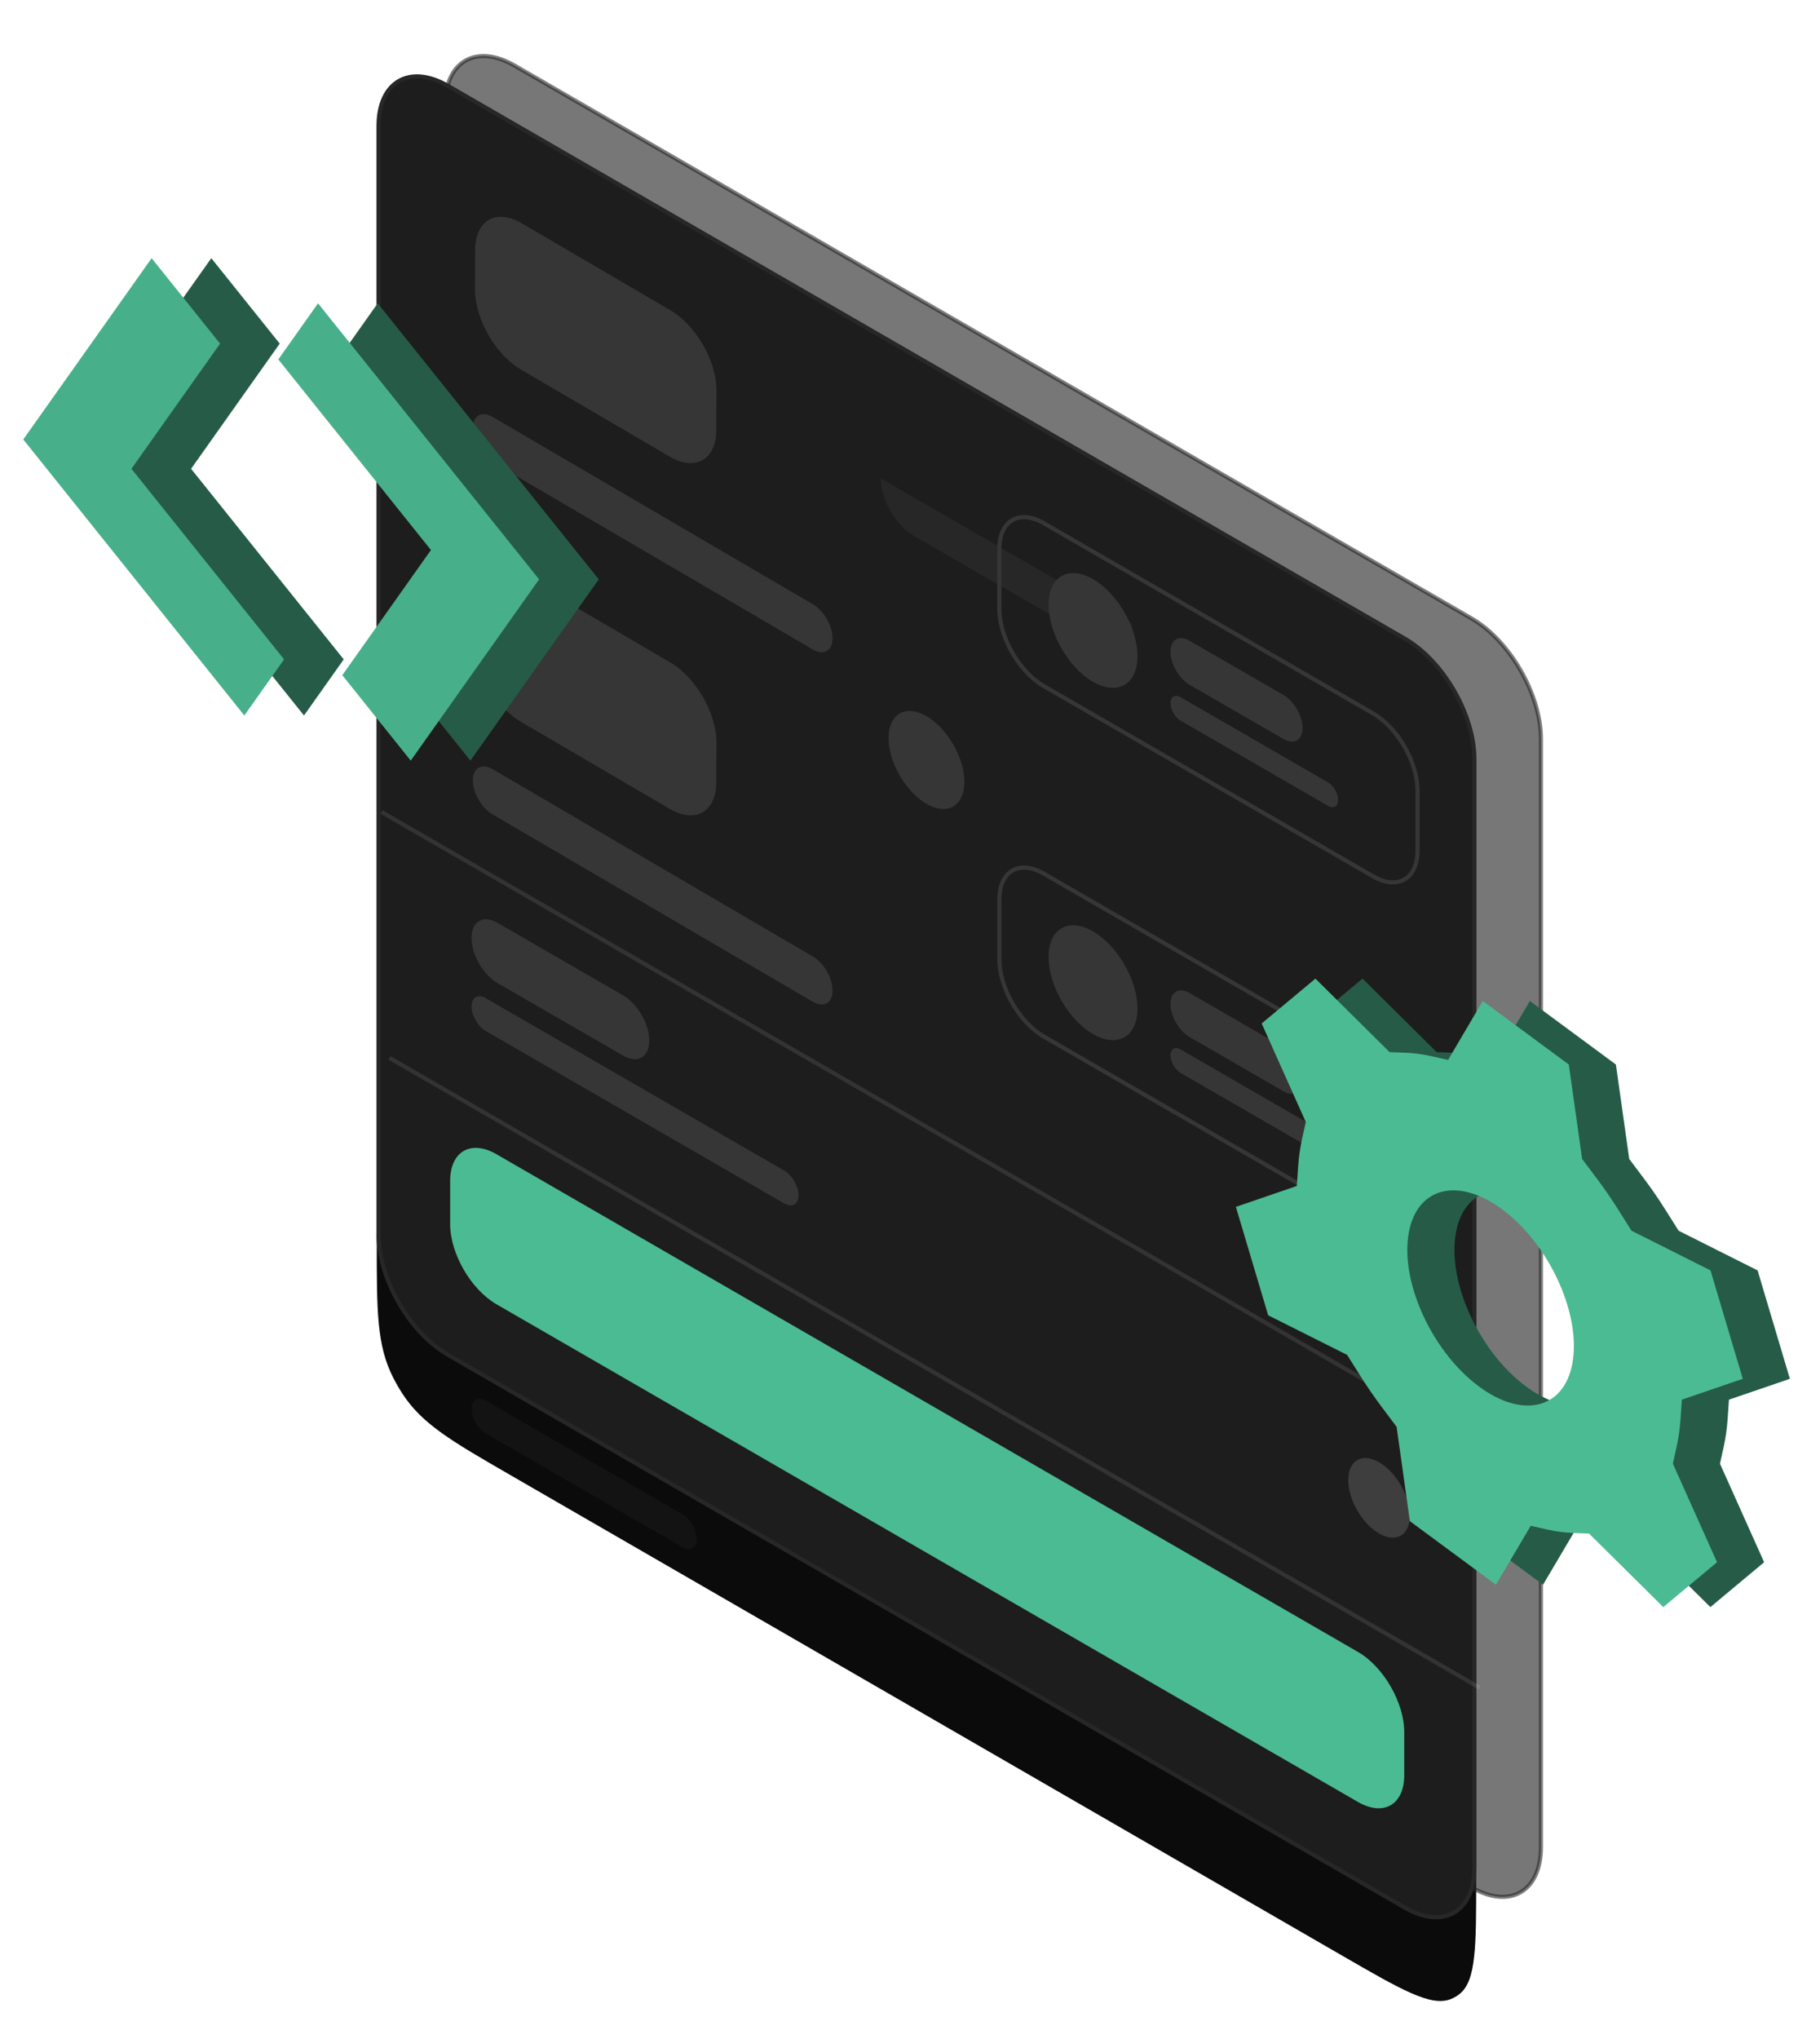 <svg width="226" height="253" viewBox="0 0 226 253" fill="none" xmlns="http://www.w3.org/2000/svg">
<path d="M46.784 153.086L183.307 231.908V233.091C183.307 241.534 183.307 245.756 181.277 247.417C180.923 247.708 180.528 247.935 180.1 248.097C177.646 249.024 173.99 246.914 166.678 242.692L63.413 183.072C56.101 178.85 52.445 176.739 49.991 172.979C49.562 172.322 49.168 171.639 48.814 170.94C46.784 166.935 46.784 162.713 46.784 154.27V153.086Z" fill="#0B0B0B"/>
<path opacity="0.6" d="M182.721 76.742L63.889 8.134C59.126 5.384 55.265 7.613 55.265 13.113L55.265 150.669C55.265 156.168 59.126 162.856 63.889 165.606L182.721 234.214C187.484 236.964 191.345 234.734 191.345 229.235L191.345 91.679C191.345 86.179 187.484 79.492 182.721 76.742Z" fill="#1D1D1D" stroke="#272727" stroke-width="0.511"/>
<path d="M174.461 79.266L55.629 10.658C50.866 7.908 47.005 10.137 47.005 15.637L47.005 153.193C47.005 158.692 50.866 165.38 55.629 168.13L174.461 236.738C179.224 239.488 183.085 237.258 183.085 231.759L183.085 94.203C183.085 88.703 179.224 82.016 174.461 79.266Z" fill="#1D1D1D" stroke="#272727" stroke-width="0.511"/>
<path d="M168.623 204.995L61.647 143.232C58.471 141.399 55.897 142.885 55.897 146.552L55.897 151.892C55.897 155.559 58.471 160.017 61.647 161.851L168.623 223.613C171.798 225.447 174.372 223.96 174.372 220.294L174.372 214.953C174.372 211.287 171.798 206.828 168.623 204.995Z" fill="#4BBB93"/>
<g filter="url(#filter0_d_704_10812)">
<path d="M99.159 35.874L130.347 53.881C130.347 56.508 128.503 57.573 126.228 56.259L103.278 43.009C101.003 41.696 99.159 38.501 99.159 35.874Z" fill="#272727"/>
</g>
<path d="M100.967 75.002L61.164 51.735C59.821 50.949 58.725 51.566 58.717 53.113C58.708 54.659 59.79 56.549 61.134 57.334L100.936 80.602C102.28 81.388 103.375 80.771 103.384 79.224C103.392 77.678 102.31 75.788 100.967 75.002Z" fill="#363636"/>
<path d="M100.967 118.715L61.164 95.447C59.821 94.662 58.725 95.279 58.717 96.825C58.708 98.371 59.79 100.261 61.134 101.047L100.936 124.315C102.28 125.1 103.375 124.483 103.384 122.937C103.392 121.39 102.31 119.5 100.967 118.715Z" fill="#363636"/>
<path d="M83.256 38.508L64.793 27.715C61.618 25.859 59.028 27.317 59.008 30.972L58.981 35.888C58.961 39.543 61.519 44.011 64.694 45.867L83.157 56.66C86.333 58.516 88.923 57.058 88.943 53.403L88.969 48.487C88.989 44.832 86.431 40.364 83.256 38.508Z" fill="#363636"/>
<path d="M83.256 82.221L64.793 71.427C61.618 69.571 59.028 71.029 59.008 74.684L58.981 79.6C58.961 83.255 61.519 87.723 64.694 89.579L83.157 100.372C86.333 102.228 88.923 100.77 88.943 97.115L88.969 92.199C88.989 88.544 86.431 84.077 83.256 82.221Z" fill="#363636"/>
<path d="M119.752 97.028C119.752 94.026 117.645 90.375 115.045 88.874C112.445 87.373 110.337 88.59 110.337 91.592C110.337 94.594 112.445 98.245 115.045 99.746C117.645 101.247 119.752 100.03 119.752 97.028Z" fill="#363636"/>
<path opacity="0.1" d="M47.375 100.766L182.721 178.908" stroke="white" stroke-width="0.511"/>
<path d="M77.384 123.528L61.79 114.525C60.003 113.493 58.553 114.329 58.553 116.393C58.553 118.457 60.003 120.967 61.79 121.999L77.384 131.002C79.172 132.034 80.621 131.198 80.621 129.134C80.621 127.07 79.172 124.56 77.384 123.528Z" fill="#363636"/>
<path d="M97.392 145.271L60.319 123.867C59.344 123.304 58.553 123.761 58.553 124.887C58.553 126.012 59.344 127.381 60.319 127.944L97.392 149.348C98.367 149.911 99.157 149.455 99.157 148.329C99.157 147.203 98.367 145.834 97.392 145.271Z" fill="#363636"/>
<path opacity="0.2" d="M84.74 187.911L60.319 173.811C59.344 173.248 58.553 173.705 58.553 174.83C58.553 175.956 59.344 177.325 60.319 177.888L84.74 191.988C85.715 192.551 86.505 192.094 86.505 190.969C86.505 189.843 85.715 188.474 84.74 187.911Z" fill="#363636"/>
<path opacity="0.1" d="M48.375 131.286L183.721 209.428" stroke="white" stroke-width="0.511"/>
<path d="M170.494 88.528L129.62 64.929C126.567 63.166 124.091 64.595 124.091 68.121L124.091 75.568C124.091 79.093 126.567 83.38 129.62 85.143L170.494 108.742C173.547 110.505 176.022 109.076 176.022 105.55L176.022 98.103C176.022 94.578 173.547 90.291 170.494 88.528Z" stroke="#363636" stroke-width="0.511"/>
<path d="M135.727 84.612C138.775 86.372 141.246 84.945 141.246 81.425C141.246 77.905 138.775 73.625 135.726 71.865C132.678 70.106 130.207 71.532 130.207 75.052C130.208 78.572 132.679 82.852 135.727 84.612Z" fill="#363636"/>
<path d="M159.38 86.249L147.71 79.512C146.404 78.758 145.345 79.37 145.345 80.878C145.345 82.387 146.404 84.221 147.711 84.975L159.38 91.712C160.686 92.466 161.745 91.854 161.745 90.346C161.745 88.837 160.686 87.003 159.38 86.249Z" fill="#363636"/>
<path d="M164.902 97.084L146.61 86.524C145.913 86.122 145.348 86.448 145.348 87.252L145.348 87.252C145.348 88.057 145.913 89.035 146.61 89.438L164.902 99.997C165.599 100.4 166.164 100.073 166.164 99.269C166.164 98.464 165.599 97.486 164.902 97.084Z" fill="#363636"/>
<path d="M135.727 128.324C138.775 130.084 141.246 128.657 141.246 125.137C141.246 121.617 138.775 117.337 135.726 115.577C132.678 113.818 130.207 115.244 130.207 118.764C130.208 122.284 132.679 126.564 135.727 128.324Z" fill="#363636"/>
<path d="M159.38 129.961L147.71 123.225C146.404 122.47 145.345 123.082 145.345 124.59C145.345 126.099 146.404 127.933 147.711 128.687L159.38 135.424C160.686 136.178 161.745 135.567 161.745 134.058C161.745 132.549 160.686 130.715 159.38 129.961Z" fill="#363636"/>
<path d="M164.902 140.796L146.61 130.236C145.913 129.834 145.348 130.16 145.348 130.965L145.348 130.965C145.348 131.769 145.913 132.748 146.61 133.15L164.902 143.71C165.599 144.112 166.164 143.786 166.164 142.981C166.164 142.177 165.599 141.199 164.902 140.796Z" fill="#363636"/>
<path d="M170.502 132.021L129.628 108.422C126.575 106.66 124.099 108.089 124.099 111.614L124.099 119.061C124.099 122.587 126.575 126.874 129.628 128.636L170.502 152.235C173.555 153.998 176.03 152.569 176.03 149.043L176.03 141.596C176.03 138.071 173.555 133.784 170.502 132.021Z" stroke="#363636" stroke-width="0.511"/>
<path opacity="0.3" d="M171.247 190.293C173.359 191.512 175.072 190.524 175.072 188.084C175.072 185.645 173.359 182.679 171.247 181.459C169.135 180.24 167.422 181.228 167.422 183.668C167.422 186.107 169.135 189.073 171.247 190.293Z" fill="#8E8E8E"/>
<path fill-rule="evenodd" clip-rule="evenodd" d="M189.973 124.218L200.651 132.099L200.657 132.103L202.311 143.819L204.171 146.296C205.086 147.517 205.957 148.782 206.776 150.083L208.444 152.727L218.25 157.649L222.26 171.104L214.694 173.693L214.531 176.09C214.448 177.272 214.29 178.403 214.056 179.473L213.579 181.638L219.062 193.865L212.388 199.434L203.172 190.311L201.144 190.233C200.148 190.193 199.119 190.056 198.065 189.824L195.925 189.349L191.607 196.657L180.918 188.767L179.273 177.064L177.409 174.578C176.493 173.355 175.621 172.089 174.799 170.788L173.126 168.134L163.325 163.221L159.314 149.767L166.882 147.172L167.045 144.775C167.127 143.595 167.286 142.466 167.519 141.397L167.995 139.232L162.518 127.01L169.192 121.44L178.402 130.565L180.436 130.642C181.435 130.685 182.465 130.822 183.52 131.054L185.666 131.528L189.973 124.218ZM189.467 172.033C195.119 176.239 200.363 174.74 201.179 168.684C201.996 162.629 198.075 154.311 192.423 150.105C186.771 145.899 181.527 147.398 180.711 153.453C179.894 159.509 183.815 167.827 189.467 172.033Z" fill="#265B48"/>
<path fill-rule="evenodd" clip-rule="evenodd" d="M184.125 124.218L194.803 132.099L194.808 132.103L196.463 143.819L198.323 146.296C199.238 147.517 200.108 148.782 200.928 150.083L202.596 152.727L212.402 157.649L216.412 171.104L208.846 173.693L208.683 176.09C208.6 177.272 208.442 178.403 208.208 179.473L207.731 181.638L213.214 193.865L206.54 199.434L197.324 190.311L195.296 190.233C194.299 190.193 193.27 190.056 192.217 189.824L190.077 189.349L185.759 196.657L175.07 188.767L173.425 177.064L171.561 174.579C170.645 173.355 169.773 172.089 168.95 170.788L167.278 168.134L157.477 163.222L153.466 149.767L161.034 147.172L161.196 144.775C161.279 143.595 161.437 142.466 161.67 141.397L162.147 139.232L156.67 127.01L163.343 121.44L172.554 130.565L174.588 130.642C175.587 130.685 176.617 130.822 177.672 131.054L179.818 131.528L184.125 124.218ZM183.619 172.033C189.271 176.239 194.515 174.74 195.331 168.685C196.148 162.629 192.227 154.311 186.575 150.105C180.923 145.899 175.679 147.398 174.862 153.453C174.046 159.509 177.966 167.827 183.619 172.033Z" fill="#4BBB93"/>
<path d="M10.296 54.533L26.238 32.039L34.735 42.642L23.727 58.174L42.682 81.827L37.748 88.79L10.296 54.533Z" fill="#265B48"/>
<path d="M74.352 71.897L46.901 37.64L41.967 44.603L60.921 68.256L49.914 83.788L58.411 94.391L74.352 71.897Z" fill="#265B48"/>
<path d="M2.889 54.533L18.83 32.039L27.327 42.642L16.32 58.174L35.274 81.827L30.34 88.79L2.889 54.533Z" fill="#47B08B"/>
<path d="M66.944 71.897L39.493 37.64L34.559 44.603L53.513 68.256L42.506 83.788L51.003 94.391L66.944 71.897Z" fill="#47B08B"/>
<defs>
<filter id="filter0_d_704_10812" x="82.307" y="32.3" width="85.32" height="75.079" filterUnits="userSpaceOnUse" color-interpolation-filters="sRGB">
<feFlood flood-opacity="0" result="BackgroundImageFix"/>
<feColorMatrix in="SourceAlpha" type="matrix" values="0 0 0 0 0 0 0 0 0 0 0 0 0 0 0 0 0 0 127 0" result="hardAlpha"/>
<feOffset dx="10.214" dy="23.491"/>
<feGaussianBlur stdDeviation="13.533"/>
<feComposite in2="hardAlpha" operator="out"/>
<feColorMatrix type="matrix" values="0 0 0 0 0 0 0 0 0 0 0 0 0 0 0 0 0 0 0.07 0"/>
<feBlend mode="normal" in2="BackgroundImageFix" result="effect1_dropShadow_704_10812"/>
<feBlend mode="normal" in="SourceGraphic" in2="effect1_dropShadow_704_10812" result="shape"/>
</filter>
</defs>
</svg>
